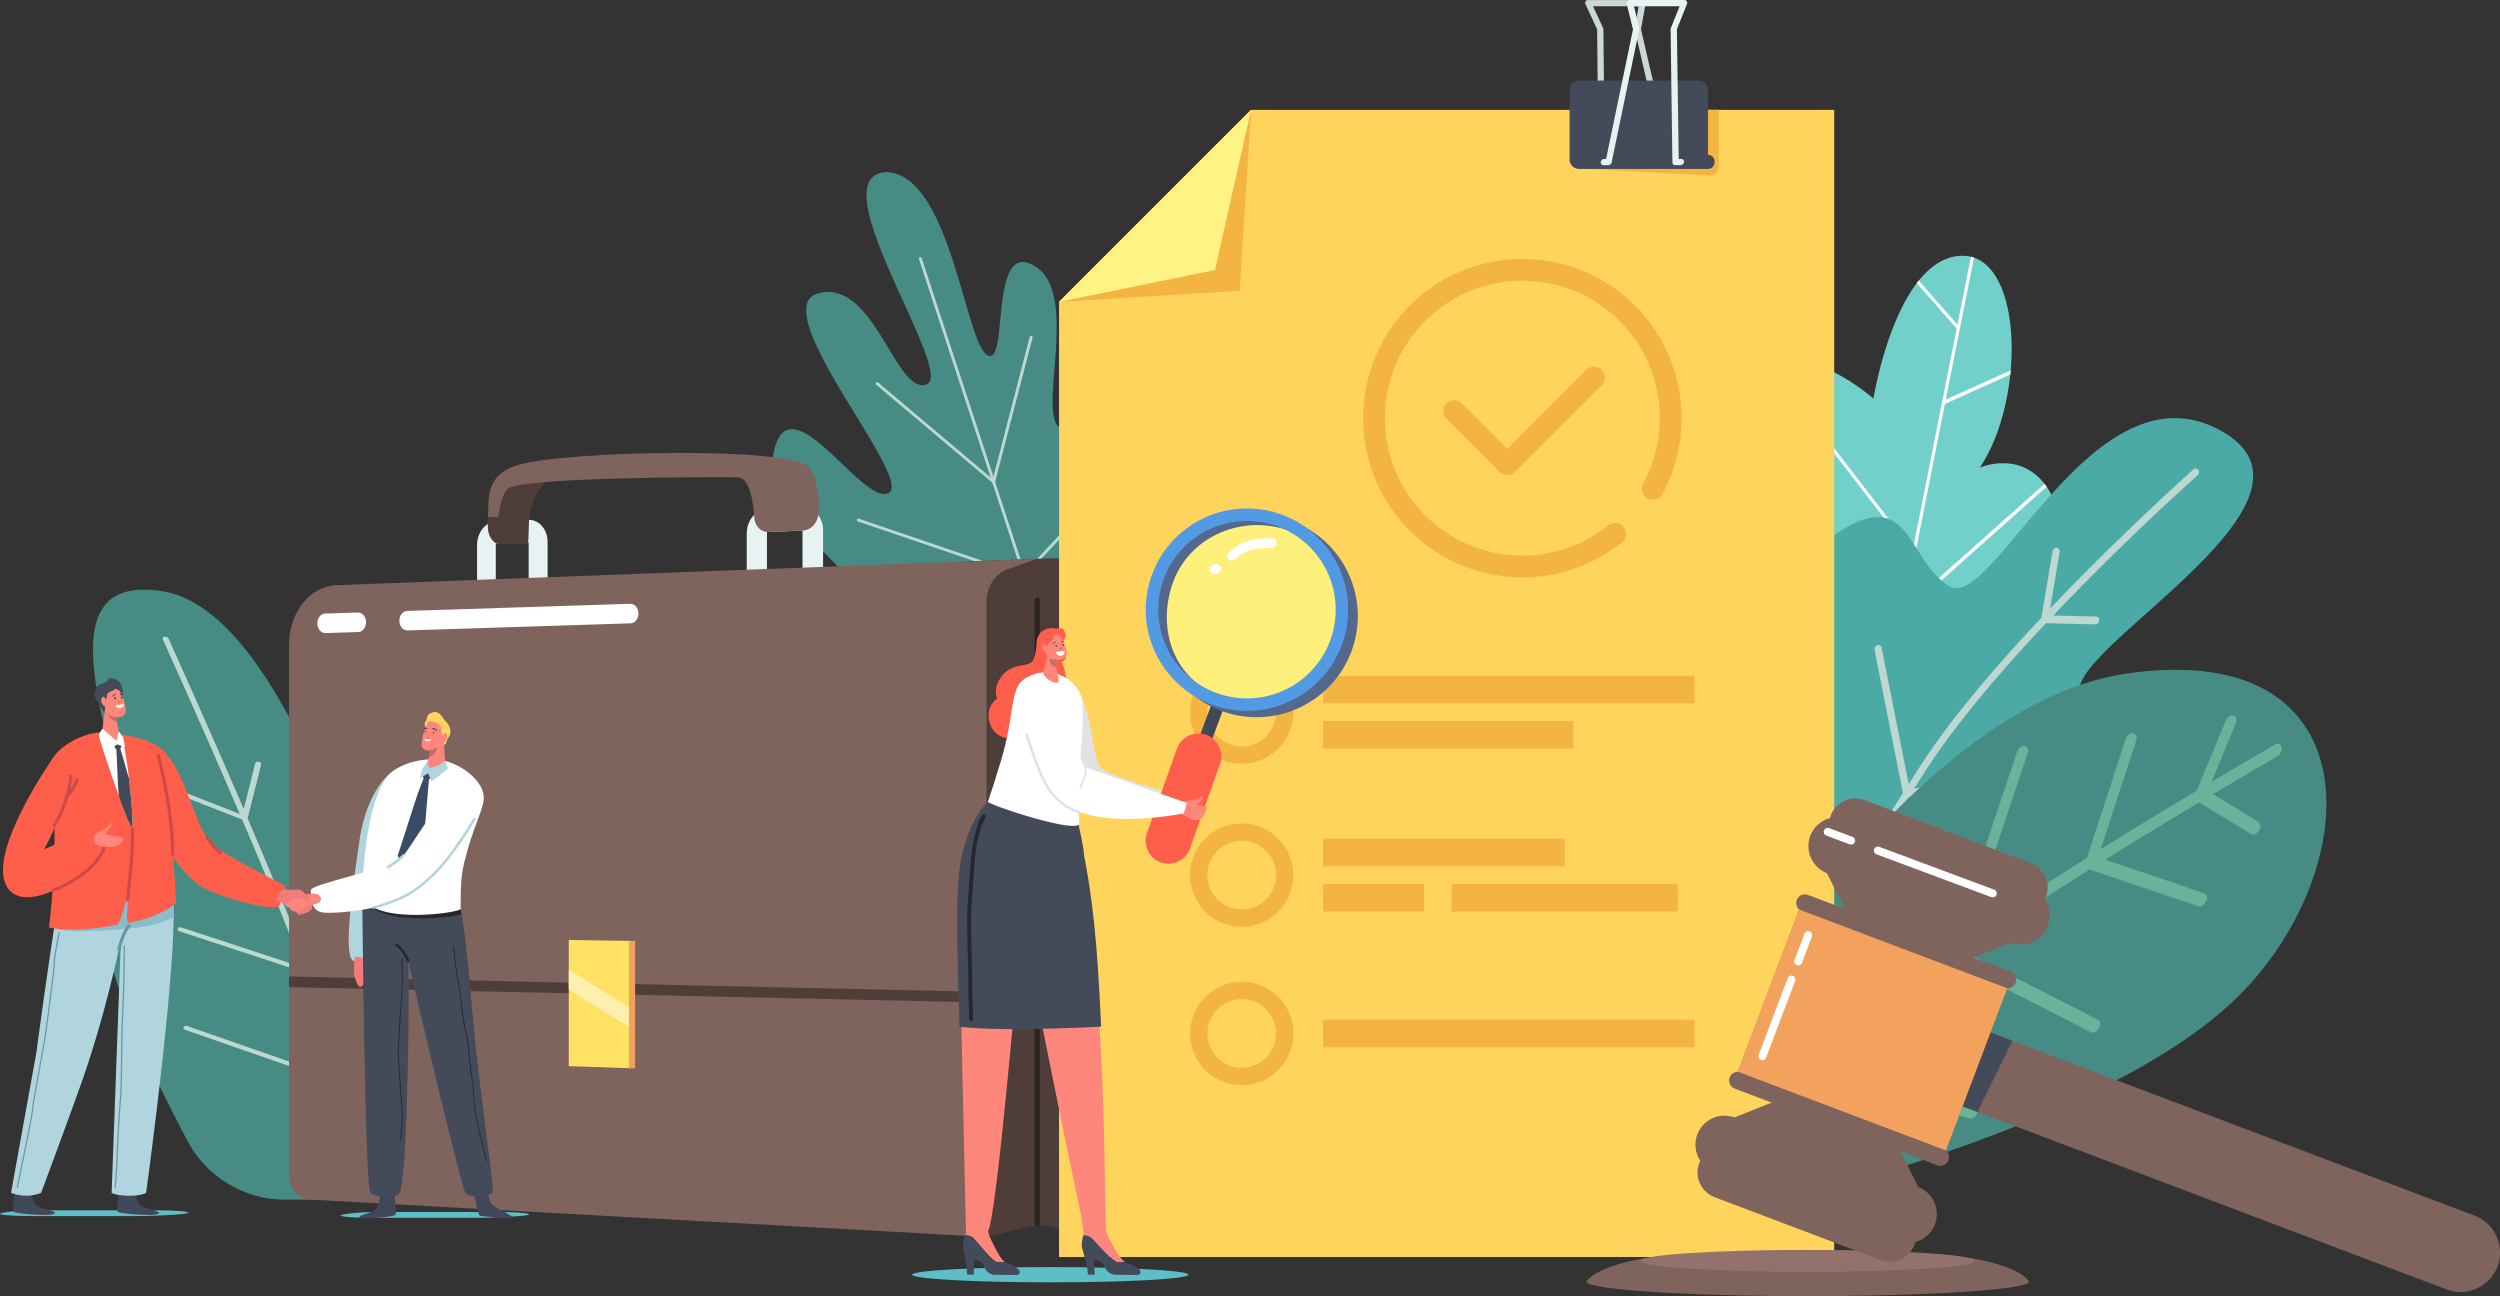 <svg xmlns="http://www.w3.org/2000/svg" viewBox="0 0 2067.65 1071.95"><rect x="0" y="0" width="2067.65" height="1071.95" fill="#333333" stroke="none"/><defs><style>.cls-1{fill:#468c84;}.cls-2{fill:#bcd8d1;}.cls-3{fill:#71d1ca;}.cls-4{fill:#fff;}.cls-5{fill:#4baaa5;}.cls-6{fill:#68b39a;}.cls-7{fill:#4f3d3a;}.cls-8{fill:#e7f2f2;}.cls-9{fill:#7f635d;}.cls-10{fill:#ffe164;}.cls-11{fill:#f2a25c;}.cls-12{fill:#fff0b0;}.cls-13{fill:#2b2423;}.cls-14{fill:#ffd45c;}.cls-15{fill:#f4b442;}.cls-16{fill:#fff385;}.cls-17{fill:#93726d;}.cls-18{fill:#434a59;}.cls-19{fill:#cad8d8;}.cls-20{fill:#5cbec6;}.cls-21{fill:#e1e2e5;}.cls-22{fill:#ff5f4a;}.cls-23{fill:#404859;}.cls-24{fill:#54678c;}.cls-25{fill:#ffef7b;}.cls-26{fill:#529ae3;}.cls-27{fill:#ff867a;}.cls-28{fill:#25282d;}.cls-29{fill:#c66c67;}.cls-30{fill:#b1d5de;}.cls-31{fill:#f27c79;}.cls-32{fill:#3a4b66;}.cls-33{fill:#89bdc9;}.cls-34{fill:#ce4949;}.cls-35{fill:#6798a0;}.cls-36{fill:none;stroke:#f4b442;stroke-linecap:round;stroke-linejoin:round;stroke-width:18px;}</style></defs><g id="&#x56FE;&#x5C42;_2" data-name="&#x56FE;&#x5C42; 2"><g id="_Layer_" data-name="&lt;Layer&gt;"><path class="cls-1" d="M235.09,992.18c-32.51.06-64.27-18.93-79.48-47.53-32.18-60.52-80.54-161.74-66.74-200.4,20.26-56.72,12.83-82.24,4.29-115C71.1,544.75,61.07,478.55,132.8,488.69S250.72,622.08,265.25,640.77c25.66,33,80.25,28.05,106.36,99.84,21.59,59.38,11.57,192.48,7.46,236.7-.79,8.53-8,14.61-17.32,14.63Z"></path><path class="cls-2" d="M355.57,840.43a3.28,3.28,0,0,0-3.51-.18l-70.67,49.94a808.8,808.8,0,0,0-25.38-87l37.66-91c.37-.9-.4-1.93-1.73-2.32s-2.7,0-3.07.92l-35.36,85.47q-2.16-5.9-4.46-11.87c-12.2-31.63-28.22-70.11-44.24-107.55L216,632.24c.23-.93-.68-1.92-2-2.21s-2.64.22-2.88,1.15l-9.54,38c-31.41-73.13-61.81-140.13-62.28-141.16a3.09,3.09,0,0,0-3.15-1.41c-1.3.19-2,1.11-1.57,2.07s31.81,70.11,63.72,144.51L132,647.29a2.77,2.77,0,0,0-3.26.62c-.54.84.06,1.92,1.33,2.42l70.13,27.45c16,37.29,31.9,75.59,44,107.08q2.93,7.57,5.61,15l-99.68-32.75c-1.31-.43-2.72-.07-3.15.81s.27,1.93,1.58,2.36l102.74,33.76A805.83,805.83,0,0,1,276.64,891L155,848.66c-1.3-.45-2.72-.11-3.19.75s.21,1.93,1.5,2.38L277.56,895c9.33,41.24,12.14,68.6,12.19,69.07.1,1,1.28,1.81,2.66,1.87h.27c1.23,0,2.13-.74,2-1.64-.05-.48-2.89-28-12.28-69.56l73.36-51.83C356.71,842.28,356.6,841.16,355.57,840.43Z"></path><path class="cls-1" d="M731.47,142.52a22.34,22.34,0,0,1,7.88.62C787.69,155.73,799,285.78,817.12,294c17.43,7.87.33-99.1,39.71-73.29s-6.34,140.23,26.63,133.93-2.53-64,57.49-42.87c42.71,15,23.18,132.79,9.38,195.8-5.05,23.07-25.66,39.66-49.69,39.94-35.91.41-83.22,1-85.36.93C772.36,548,627.89,430,639.93,373.84c13-60.68,73.81,45.37,95.1,33.81S630.94,254.47,677,242.52s63.63,83.77,89.07,75.52S677.21,147.92,731.47,142.52Z"></path><path class="cls-2" d="M858.29,511a1.26,1.26,0,0,0,.38-.06,1.2,1.2,0,0,0,.79-1.51l-97.17-296a1.22,1.22,0,0,0-1.53-.78,1.19,1.19,0,0,0-.79,1.51l97.16,296A1.22,1.22,0,0,0,858.29,511Z"></path><path class="cls-2" d="M822.47,400.7,854,279.24a1.19,1.19,0,0,0-.88-1.45,1.22,1.22,0,0,0-1.49.86L821.07,396.36l-94.75-79.95a1.25,1.25,0,0,0-1.73.13,1.18,1.18,0,0,0,.13,1.69Z"></path><path class="cls-2" d="M846.47,477.92l.54-.59,89.28-95.62a1.17,1.17,0,0,0-.07-1.69,1.24,1.24,0,0,0-1.73.07l-88.74,95L710.32,429a1.22,1.22,0,0,0-1.55.74,1.2,1.2,0,0,0,.75,1.53Z"></path><path class="cls-3" d="M1549.44,329.64s18.25-113.9,71.09-118,55.77,117.3,16.92,175.16c0,0,35.81-16.12,57.3,18.88S1593.39,573.8,1588.33,627.84s-99.91,31.63-91.27-80.9-63.5-192.39-33.11-235.56C1488.59,276.38,1549.44,329.64,1549.44,329.64Z"></path><path class="cls-4" d="M1559,596.35c3.76-25.26,8.71-54.9,15.17-88.27L1692.7,402.52c-.58-.82-1.16-1.58-1.75-2.33l-115.9,103.19c.21-1.09.42-2.19.64-3.29,9.91-50.17,22.07-111.52,32.88-166l54.08-24.41c.12-1.14.22-2.28.32-3.42l-53.69,24.23c10-50.18,18.69-94.12,23.32-117.44-.82-.28-1.66-.53-2.52-.74-2.6,13.11-6.49,32.68-11.16,56.19l-32-36.48c-.56.7-1.11,1.4-1.65,2.12l33,37.63C1608,323.49,1594.19,393.13,1581.94,455L1467.82,306.87c-.63.6-1.23,1.24-1.83,1.92l115.27,149.63c-2.79,14.14-5.5,27.84-8.06,40.8q-5.16,26.12-9.14,49.23l-70.42-67.3c.25,1.45.49,2.92.72,4.39l69.15,66.09c-2.94,17-5.42,32.77-7.53,47.06a1.36,1.36,0,0,0,0,.2c-3.26,22.13-5.59,40.79-7.24,55.55.84.23,1.69.43,2.53.6,1.63-14.59,3.93-33,7.14-54.84l59-37.17q1.73-2.84,3.5-5.7Z"></path><path class="cls-5" d="M1720,571.67c-5.46-38.4,220.64-159.57,115.68-216.1S1647.93,507,1612.13,484.82s-31.35-84.4-93.16-43.65c-33.59,22.14-58.66,101.78-74.89,172.42-8.08,35.16-5.41,69.8,6.23,99.51,15.64,39.92,51.53,68.38,93.72,76l57.76,10.42c68.7,12.38,138.77-15.36,179.5-72,24.24-33.74,39.1-71.26,32.49-106.5C1800.5,550.26,1725.4,610.07,1720,571.67Z"></path><path class="cls-2" d="M1552.67,533.6a2.65,2.65,0,0,1,3.55,2.06l22.37,112.83q4.61-7.18,9.61-15c25.16-39,62.77-82.86,100.11-122.57l9.26-54.86a3.52,3.52,0,0,1,3.5-3,2.79,2.79,0,0,1,2.41,3.44l-7.88,46.75c60.12-63.16,117.38-114,118.33-114.85a2.78,2.78,0,0,1,4.19.23,3.51,3.51,0,0,1-.71,4.57c-1,.84-58.93,52.34-119.28,115.88l35.49.85a2.76,2.76,0,0,1,2.56,3.31,3.55,3.55,0,0,1-3.39,3.16l-40.66-1c-37,39.37-74.24,82.77-99.12,121.34-3.45,5.36-6.75,10.49-9.92,15.44l120.69-18.1a2.68,2.68,0,0,1,3.07,2.76,3.63,3.63,0,0,1-2.93,3.65l-125.38,18.8c-54,84.57-64.06,105.63-64.16,105.84a3.22,3.22,0,0,1-4.07,1.85l-.2-.1a3.11,3.11,0,0,1-1-4.09c.42-.89,10.19-21.48,64.72-106.84l-23.45-118.3A3.71,3.71,0,0,1,1552.67,533.6Z"></path><path class="cls-1" d="M1378.83,934.93s178.26-350.1,382.11-378.16,195,161.89,91.49,266c-90.16,90.65-297.12,148.91-349,162.43a33.7,33.7,0,0,1-22.92-2.15Z"></path><path class="cls-6" d="M1462.27,921.29c13.45-14.51,27.2-28.5,41.68-42.36l38.86-153.46c.77-3.05,3.43-5.52,5.93-5.5s3.92,2.5,3.14,5.55l-36,142.18c28.41-26.32,59.86-52.48,97.17-81l55.24-164.91c1-3,3.8-5.24,6.22-4.93s3.55,3,2.54,6.07l-51.75,154.5c2.15-1.62,4.31-3.24,6.5-4.87,23.81-17.75,58.36-40.42,94.2-63l32-98.23c1-3,3.76-5.28,6.19-5s3.59,3,2.6,6l-29.33,90c27.71-17.28,55.58-34.17,79.32-48.37l24-57.89c1.24-3,4.12-4.94,6.43-4.34s3.18,3.51,1.94,6.51l-20,48.38c30.5-18.14,51.68-30.4,52.29-30.75,2.56-1.48,5.09-.52,5.64,2.15a7.64,7.64,0,0,1-3.64,7.52c-.61.35-22.2,12.84-53.13,31.24l37.5,22.82c2,1.22,2.24,4.48.54,7.28-1.48,2.43-3.93,3.71-5.86,3.22a3.43,3.43,0,0,1-.84-.36l-42.86-26.08c-23.29,13.92-50.53,30.42-77.64,47.32L1823,738.8c2.24.76,3,3.77,1.6,6.73s-4.09,4.62-6.3,4.05l-.23-.07-89.84-30.35c-35.51,22.33-69.68,44.75-93.2,62.28l-8.71,6.53L1735,843.34c2.08,1.07,2.49,4.25.9,7.11-1.43,2.58-4,4-6,3.5a3.14,3.14,0,0,1-.64-.25l-113.34-57.78c-37.9,29-69.64,55.45-98.29,82.19l115.87,36.25c2.27.71,3,3.69,1.71,6.66s-4.1,4.71-6.34,4.14l-.16,0-120.82-37.79c-14,13.42-27.29,27-40.3,41-1.51,1.62-3.38,2.29-4.87,1.9a3,3,0,0,1-1.71-1.15C1459.5,927.13,1460.09,923.64,1462.27,921.29Z"></path><path class="cls-7" d="M859.35,462.08l10.86-.4c16.32-.62,30.32,12.53,31.59,30.46.05.81.08,1.59.08,2.35,0,0,8.43,109.16,11.5,257.75,1.23,59.55,4.18,222,3.91,265.47,0,5.53-4.79,9.29-9.68,7.68l-34.24-9.6a43.17,43.17,0,0,0-22-1.42l-35.43,8.6-40.61-2.23L796.4,464.46Z"></path><path class="cls-7" d="M410.37,449.67l20.7-.88c3.25-.14,5.86-3.41,5.83-7.27-.08-13.95,2.82-44.35,29.21-49.89,34.85-7.32-9.77-6.87-28-3.18s-25.68,8.7-27.73,18.83S410.37,449.67,410.37,449.67Z"></path><path class="cls-8" d="M663.38,496.81c-4.68.16-8.46-4-8.46-9.37s3.78-9.79,8.46-10a.39.39,0,0,0,.36-.41V439.21a.37.37,0,0,0-.36-.39l-28.7,1.23a.41.41,0,0,0-.35.42v37.67a.37.37,0,0,0,.35.39c4.64-.17,8.41,4,8.41,9.32s-3.77,9.76-8.41,9.91c-9.43.31-17.08-8.22-17.08-19V441.18c0-10.79,7.65-19.93,17.08-20.37l28.7-1.32c9.56-.44,17.36,8.08,17.36,19v38C680.74,487.36,672.94,496.5,663.38,496.81Z"></path><path class="cls-9" d="M410.37,449.67s.22-35.08,9-45.16,176-10.14,190.86-9.7c9.79.29,12.72,19.82,13.58,33.26.44,7,5.54,12.21,11.68,11.95L664,438.8c6.87-.3,12.59-6.64,13-14.48.57-11.25-.21-26.84-7.2-37.3-12-18-200.34-14.26-240.67-2.72-21.85,6.25-24.93,19.86-25.28,34.48S401.76,445,410.37,449.67Z"></path><path class="cls-8" d="M436.91,504.29c-4.33.15-7.83-3.89-7.83-9s3.5-9.4,7.83-9.56a.38.38,0,0,0,.32-.4v-36.4a.34.34,0,0,0-.32-.37l-26.54,1.13a.38.38,0,0,0-.32.4V486.3a.34.34,0,0,0,.32.37c4.29-.15,7.77,3.87,7.77,9s-3.48,9.38-7.77,9.52c-8.72.29-15.8-7.93-15.8-18.31V450.74c0-10.39,7.08-19.16,15.8-19.56L436.91,430c8.83-.41,16,7.79,16,18.29v36.5C453,495.23,445.74,504,436.91,504.29Z"></path><path class="cls-9" d="M815.92,1023,255.2,992.09c-8.92-.5-16.13-9.75-16.13-20.67V532.89c0-26.2,17.33-48.09,38.87-48.9l579.9-21.85-24.31,8.59c-10.44,3.69-17.61,14.51-17.61,26.52Z"></path><polygon class="cls-7" points="815.86 829.21 239.01 816.4 239.13 807.59 815.99 820.4 815.86 829.21"></polygon><polygon class="cls-10" points="521.51 883.51 470.4 881.79 470.4 777.4 521.51 778.18 521.51 883.51"></polygon><polygon class="cls-11" points="525.27 883.63 520.16 883.46 520.16 778.16 525.27 778.24 525.27 883.63"></polygon><polygon class="cls-12" points="470.4 801.94 520.16 832.97 520.16 849.28 470.4 818.5 470.4 801.94"></polygon><path class="cls-4" d="M336.85,521.42c-3.55,0-6.47-3.47-6.56-7.86s2.77-8.17,6.39-8.28l184.61-5.91c3.64-.12,6.65,3.41,6.74,7.86s-2.77,8.17-6.4,8.29L337,521.42Z"></path><path class="cls-4" d="M269,523.59c-3.55,0-6.47-3.47-6.56-7.86s2.77-8.17,6.39-8.28l27.19-.87c3.62-.12,6.64,3.4,6.73,7.86s-2.77,8.17-6.39,8.28l-27.18.87Z"></path><path class="cls-13" d="M857.84,1014.33a2.37,2.37,0,0,1-2.09-2.57V496.68a2.13,2.13,0,1,1,4.18,0v515.08A2.36,2.36,0,0,1,857.84,1014.33Z"></path><path class="cls-7" d="M437.55,429.93l-.6,17.28a2.76,2.76,0,0,1-2.55,2.66c-6.35.47-22.86.83-24.35-.53-1.85-1.69-6.86-4.39-6.6-15.94v-5.82H412Z"></path><polygon class="cls-14" points="1034.75 90.85 875.9 249.69 875.9 1039.62 1517 1039.62 1517 90.85 1034.75 90.85"></polygon><polygon class="cls-15" points="875.9 249.69 1025.26 240.48 1034.75 90.85 875.9 249.69"></polygon><polygon class="cls-16" points="1004.85 223.31 1034.75 90.85 875.9 249.69 1004.85 223.31"></polygon><path class="cls-9" d="M1677.86,1059.38h0a1.57,1.57,0,0,0-.17-.21c-11.15-13.68-49-18.73-49-18.73l-133.54,2.39-133.54-2.39s-37.87,5.24-49.12,18.84a1,1,0,0,0-.26.67h0c0,6.63,81.89,12,182.92,12s182.93-5.38,182.93-12A1,1,0,0,0,1677.86,1059.38Z"></path><ellipse class="cls-17" cx="1495.13" cy="1042.82" rx="138.39" ry="9.09"></ellipse><path class="cls-9" d="M1579,863.37h0a32.74,32.74,0,0,0,19,42.09l425.52,161a32.75,32.75,0,0,0,42.09-19h0a32.74,32.74,0,0,0-19-42.08L1621,844.39A32.76,32.76,0,0,0,1579,863.37Z"></path><path class="cls-9" d="M1514.17,674.46h0a19.71,19.71,0,0,0-.7,2.18,24,24,0,0,0-16.26,14.67h0A24.1,24.1,0,0,0,1511,722.19l19.65,39L1622.46,796,1663,779.73a24.1,24.1,0,0,0,30.73-14.06h0a24,24,0,0,0-2.47-21.76c.34-.67.65-1.37.93-2.09h0a21.83,21.83,0,0,0-12.66-28.06l-137.33-52A21.82,21.82,0,0,0,1514.17,674.46Z"></path><path class="cls-9" d="M1405.34,962.09h0a20.66,20.66,0,0,1,.92-2.09,24,24,0,0,1-2.47-21.76h0a24.11,24.11,0,0,1,30.74-14.06l40.56-16.24,91.85,34.75,19.65,39a24.09,24.09,0,0,1,13.74,30.88h0a24.05,24.05,0,0,1-16.25,14.67c-.2.73-.43,1.46-.7,2.18h0a21.83,21.83,0,0,1-28.06,12.66l-137.33-52A21.83,21.83,0,0,1,1405.34,962.09Z"></path><path class="cls-9" d="M1486.06,744.36a7.22,7.22,0,0,0,2,7.95l-25.38,67.07-25.37,67.06a7.2,7.2,0,0,0-2.55,13.94l167.45,63.36a7.2,7.2,0,0,0,7.32-12.14l25.37-67.07,25.38-67.06a7.2,7.2,0,0,0,2.55-13.94l-167.46-63.36A7.22,7.22,0,0,0,1486.06,744.36Z"></path><rect class="cls-11" x="1477.07" y="759.89" width="143.41" height="184.13" transform="translate(203.88 1999.04) rotate(-69.28)"></rect><polygon class="cls-18" points="1635.49 919.67 1664.41 860.8 1646.43 854 1623.33 915.07 1635.49 919.67"></polygon><path class="cls-4" d="M1487.26,798.46a3.23,3.23,0,0,1-1.17-.22,3.31,3.31,0,0,1-1.92-4.26l8.22-21.73a3.3,3.3,0,0,1,6.18,2.33l-8.22,21.74A3.31,3.31,0,0,1,1487.26,798.46Z"></path><path class="cls-4" d="M1457.59,876.9a3.44,3.44,0,0,1-1.17-.21,3.31,3.31,0,0,1-1.92-4.26l24-63.39a3.3,3.3,0,1,1,6.17,2.34l-24,63.39A3.3,3.3,0,0,1,1457.59,876.9Z"></path><path class="cls-4" d="M1648.14,742.2a3.32,3.32,0,0,1-1.15-.2l-95-35.42a3.3,3.3,0,1,1,2.31-6.19l95,35.42a3.3,3.3,0,0,1-1.16,6.39Z"></path><path class="cls-4" d="M1530.93,698.5a3.35,3.35,0,0,1-1.16-.21l-19.12-7.13A3.3,3.3,0,1,1,1513,685l19.12,7.13a3.3,3.3,0,0,1-1.15,6.4Z"></path><path class="cls-15" d="M1027,631.71A42.71,42.71,0,1,1,1069.68,589,42.76,42.76,0,0,1,1027,631.71Zm0-71.12A28.41,28.41,0,1,0,1055.38,589,28.44,28.44,0,0,0,1027,560.59Z"></path><rect class="cls-15" x="1094.31" y="558.88" width="307.18" height="22.79"></rect><rect class="cls-15" x="1094.31" y="596.32" width="206.99" height="22.79"></rect><path class="cls-15" d="M1027,766.47a42.71,42.71,0,1,1,42.71-42.71A42.76,42.76,0,0,1,1027,766.47Zm0-71.12a28.41,28.41,0,1,0,28.41,28.41A28.44,28.44,0,0,0,1027,695.35Z"></path><rect class="cls-15" x="1094.31" y="693.65" width="199.86" height="22.79"></rect><rect class="cls-15" x="1094.31" y="731.08" width="83.46" height="22.79"></rect><rect class="cls-15" x="1200.65" y="731.08" width="187.02" height="22.79"></rect><path class="cls-15" d="M1027,897.49a42.71,42.71,0,1,1,42.71-42.71A42.76,42.76,0,0,1,1027,897.49Zm0-71.12a28.41,28.41,0,1,0,28.41,28.41A28.44,28.44,0,0,0,1027,826.37Z"></path><rect class="cls-15" x="1094.31" y="843.38" width="307.18" height="22.79"></rect><path class="cls-19" d="M1384.6,136.59h-4.37a2.93,2.93,0,0,1-2.79-2.25L1352,24.26a2.57,2.57,0,0,1,0-1l3.3-18.09h-37.76l8.31,17.94a2.77,2.77,0,0,1,.26,1.11l1.1,110.09a2.24,2.24,0,0,1-2.3,2.31h-3.91a2.94,2.94,0,0,1-2.85-2.56,2.26,2.26,0,0,1,2.29-2.57H1322l-1.07-107.2-9.65-20.83a2.51,2.51,0,0,1,.07-2.34,2.28,2.28,0,0,1,2-1.09h44.82a2.88,2.88,0,0,1,2.16,1,2.73,2.73,0,0,1,.66,2.26l-3.8,20.86L1382,131.46H1384a2.93,2.93,0,0,1,2.85,2.57A2.26,2.26,0,0,1,1384.6,136.59Z"></path><path class="cls-15" d="M1312.66,139.71l101.09,5.46a7.37,7.37,0,0,0,7.76-7.36v-47h-63.45Z"></path><path class="cls-18" d="M1412.62,128.09V74.38a7.7,7.7,0,0,0-7.7-7.7h-99.1a7.71,7.71,0,0,0-7.71,7.7v57.53a7.8,7.8,0,0,0,7.8,7.8h106.71a5.38,5.38,0,0,0,5.39-5.38v-.86a5.38,5.38,0,0,0-5.39-5.38Z"></path><path class="cls-8" d="M1389.86,136.59h-4.37a2.25,2.25,0,0,1-2.3-2.25l-1.51-110.08a2.82,2.82,0,0,1,.2-1l7.23-18.09h-37.75l4.4,17.94a2.45,2.45,0,0,1,0,1.11l-22.85,110.09a3,3,0,0,1-2.81,2.31h-3.91a2.26,2.26,0,0,1-2.29-2.56,2.94,2.94,0,0,1,2.85-2.57h1.58l22.25-107.2-5.11-20.83a2.74,2.74,0,0,1,.58-2.34A2.93,2.93,0,0,1,1348.28,0h44.81a2.28,2.28,0,0,1,2,1,2.48,2.48,0,0,1,.16,2.26l-8.34,20.86,1.47,107.31h2.09a2.26,2.26,0,0,1,2.29,2.57A2.94,2.94,0,0,1,1389.86,136.59Z"></path><ellipse class="cls-20" cx="868.69" cy="1054.26" rx="114.27" ry="6.31"></ellipse><path class="cls-21" d="M882.36,563.9c21.34,9.13,19,56.07,27.07,69.77,5.66,9.66,59.31,19.86,61.05,25.35,2.39,7.55-1.32,12.54-5.37,10.25s-76,22.73-92.35-17.71C864.71,631.71,862.26,555.3,882.36,563.9Z"></path><path class="cls-22" d="M857.39,532s-.24,9.56-3.55,14.8-16.15,1.09-24.78,11.73-4.31,19.1-4.31,19.1a17.3,17.3,0,0,0-7.06,12.55c-.8,8.57,5.1,24.7,26.58,19.84s35.93-24.87,37.45-39.52-4.63-23.66-4.74-29.37S861.29,524.73,857.39,532Z"></path><rect class="cls-23" x="995.59" y="576.86" width="10.56" height="47.66" transform="translate(273.07 -311.93) rotate(20.46)"></rect><path class="cls-24" d="M1010,587.91a83.71,83.71,0,1,1,107.7-49.17A83.79,83.79,0,0,1,1010,587.91Zm54.9-147.17a73.36,73.36,0,1,0,43.1,94.38A73.44,73.44,0,0,0,1064.89,440.74Z"></path><path class="cls-25" d="M1011.36,576.82l.7.23c27.5,9.07,58.74,2.65,79.32-15.87,8-7.18,12-17.07,16-27.7,14.17-38.26-2.82-80.09-40.71-94.33s-82.12,3.65-96.29,41.91S970.25,562.83,1011.36,576.82Z"></path><path class="cls-22" d="M997.53,607.67h0a19,19,0,0,0-24.13,11.48l-24.82,69.93a19,19,0,0,0,11.48,24.13h0a19,19,0,0,0,24.13-11.48L1009,631.79A18.94,18.94,0,0,0,997.53,607.67Z"></path><path class="cls-4" d="M1015.86,457.51a37.05,37.05,0,0,1,17.07-10.37c6.32-1.78,12.9-2,19.44-1.85,5.13.13,4.26,8-.84,7.92-10.45-.27-21.64,1.05-29.25,9-1.49,1.56-3.67,2.24-5.57.85C1015.15,461.93,1014.37,459.07,1015.86,457.51Z"></path><path class="cls-4" d="M1002,467.83a26.37,26.37,0,0,1,3.16-1.47,4.4,4.4,0,0,1,3,.72,4,4,0,0,1,1.58,2.61,4.07,4.07,0,0,1-.73,3,5.68,5.68,0,0,1-2.15,1.77,4.26,4.26,0,0,1-1.75.47,4.34,4.34,0,0,1-3-.73,2.93,2.93,0,0,1-1-1.18,3,3,0,0,1-.55-1.42,4,4,0,0,1,.73-3Z"></path><path class="cls-26" d="M1002.06,582.68a83.72,83.72,0,1,1,107.7-49.18A83.82,83.82,0,0,1,1002.06,582.68ZM1057,435.51a73.36,73.36,0,1,0,43.09,94.37A73.44,73.44,0,0,0,1057,435.51Z"></path><path class="cls-27" d="M896.67,728.71c-.8-17.85-12.81-74.14-13.51-76.32-11-34.12-44.34-30.37-47.82-13.14-1.64,8.09-9.11,14.36-16.79,23.7-12.06,14.27-22.22,37.82-24.89,68.47-1.21,13.77,5.27,287.43,5.27,287.43h17.62c7.37,0,29-261.54,29-261.54,5.47,44.85,51.49,261.54,51.49,261.54s20.56,11.66,18,.41C912.45,1007.72,917.11,857.11,896.67,728.71Z"></path><path class="cls-18" d="M793.25,722.18c2.53-24.46,11.84-47.74,23.91-59.12,7.67-7.44,16.54-20,18.18-26.41,3.48-13.74,36.82-16.73,47.82,10.48.7,1.74,12.71,46.63,13.51,60.87,9.48,47.5,12.09,98.81,14,141.09-6.44.32-19.6,1-36.8,1.49-13.35.38-28.24.64-42,.52s-29.36-.8-38.33-1.93C791.84,787.64,790.34,750.26,793.25,722.18Z"></path><path class="cls-4" d="M892.73,680.52c-4.05-33.84,6.94-91.12,1-106-6.92-17.35-31.5-25-48-11.86-10.42,8.33-6.93,31-18,66.91-6.1,19.87-6.1,19.87-10.66,33.49C816.42,665.25,894,691.17,892.73,680.52Z"></path><path class="cls-27" d="M804.67,1023.66c3.16,2.88,15.91,19.79,20.45,20.28a17.31,17.31,0,0,0,5.79-.31c-2.87-2.28-6-7.65-8.87-13.5-1.92-3.93-5.82-10.73-5.72-18.41l-14.85-4s-2.8,12.67-3.25,13.9A9.43,9.43,0,0,1,804.67,1023.66Z"></path><path class="cls-18" d="M798.22,1021.6a9.43,9.43,0,0,1,6.45,2.06c3.16,2.88,15.91,19.79,20.45,20.28a17.31,17.31,0,0,0,5.79-.31,6,6,0,0,0,1.63,1c5.36,2,8.37,3.85,10.05,5.45a2.56,2.56,0,0,1-1.82,4.39l-17.86-.14a9.22,9.22,0,0,1-8.49-5.64,15.65,15.65,0,0,0-2.33-4.21c-2.25-2.51-6.57-2.09-6.57-2.09l-.09,11.81-5.68,0c.48-4.06-2.15-17.06-3.25-21.61C795.74,1029.37,797.23,1024.38,798.22,1021.6Z"></path><path class="cls-27" d="M902.63,1023.66c3.35,2.88,17.21,19.79,21.78,20.28a17.11,17.11,0,0,0,5.77-.31c-3-2.28-6.51-7.65-9.75-13.5-2.19-3.93-6.53-10.73-6.94-18.41l-18.82-3.14s1.73,11.79,1.38,13A10,10,0,0,1,902.63,1023.66Z"></path><path class="cls-18" d="M896.05,1021.6a10,10,0,0,1,6.58,2.06c3.35,2.88,17.21,19.79,21.78,20.28a17.11,17.11,0,0,0,5.77-.31,6.49,6.49,0,0,0,1.7,1c5.48,2,8.62,3.85,10.4,5.45a2.47,2.47,0,0,1-1.53,4.39l-17.87-.14a10,10,0,0,1-8.85-5.64,17.46,17.46,0,0,0-2.61-4.21c-2.42-2.51-6.72-2.09-6.72-2.09l.7,11.81-5.69,0c.22-4.06-3.27-17.06-4.67-21.61C894.07,1029.37,895.24,1024.38,896.05,1021.6Z"></path><path class="cls-28" d="M803.18,844.55a1.62,1.62,0,0,1-1.62-1.56c0-1-.84-23.73-.73-29.45.06-3.11-.15-12.09-.4-22.48-.2-8.34-.42-17.79-.52-25.18-.16-11.73.52-20.55,1.55-33.9.41-5.37.88-11.46,1.38-18.79,1.75-25.77,9-38.37,9.36-38.9a1.62,1.62,0,0,1,2.79,1.65h0c-.07.12-7.23,12.55-8.92,37.47-.5,7.35-1,13.44-1.38,18.81-1,13.27-1.7,22-1.54,33.62.1,7.37.32,16.81.52,25.14.24,10.43.46,19.44.4,22.62-.11,5.63.72,29,.73,29.27a1.62,1.62,0,0,1-1.56,1.68Z"></path><path class="cls-27" d="M982.59,662.29a52.52,52.52,0,0,0,8-1.6c2.36-.88,4.5-3.82,4.78-1.64s-5.67,6.38-5.67,6.38a56.39,56.39,0,0,0,7.64,1.67,1,1,0,0,1,.75,1.52c-1,1.65-3.09,7.3-4.32,8.66-1.88,2.07-8.64.7-10.28-.65s-8.23-3.17-9.92-8S978,662.52,982.59,662.29Z"></path><path class="cls-4" d="M843.72,567.45C859,557.16,893.21,628,898.26,634.83l83.32,29.27L979,672.7s-63.09,13.11-94.63-5.05C858.17,652.58,835.84,572.74,843.72,567.45Z"></path><path class="cls-21" d="M892.81,651.18c.07-.13,6.8-13.15,3.51-18-.31-.45-.78-1.19-1.39-2.15a.7.7,0,0,1,.24-1h0a.71.71,0,0,1,1,.23c.59.94,1.05,1.66,1.36,2.1,3.76,5.55-3.13,18.89-3.43,19.46a.43.43,0,0,0,0,.07.71.71,0,0,1-1.22-.73Z"></path><path class="cls-22" d="M863.43,521.14a12.83,12.83,0,0,1,8.38-1.42,11.32,11.32,0,0,0,3.21,0c3-.42,4.73-.06,6.12,4.33s-6.14,12.45-7,13.86-3.79,8.54-6.21,9.45a6.06,6.06,0,0,1-7.7-3.27C858.7,541,853.22,527,863.43,521.14Z"></path><path class="cls-27" d="M866.57,541.34l-3.75,14.76c-.86,2.56,7.26,10.15,12.37,8.23,1.5-.56-.86-8-.86-8l-.85-4-1.25-9Z"></path><path class="cls-29" d="M873.39,551.64l-.88-6.34-5-.9S868.06,550.65,873.39,551.64Z"></path><path class="cls-27" d="M867.87,531.13l-2.75,4.77c-1.45,4.84,2.12,10.07,7.09,11,6.19,1.15,9.38.18,9.87-5.64.29-3.42-2.2-9.84-3.2-12.33a6.22,6.22,0,0,0-6-4.27C870.53,524.81,873.09,527.91,867.87,531.13Z"></path><path class="cls-29" d="M875.65,545.84c-2.19-.13-8.1-1.43-8.13-1.44a9.37,9.37,0,0,0,1.6,1.55,9.2,9.2,0,0,0,3.09.95c4.8.89,7.79.5,9.13-2.42C880,544.76,877.18,545.94,875.65,545.84Z"></path><path class="cls-29" d="M876.3,536.52a4.6,4.6,0,0,0,1.81-1.17c.39-.41.95.26.56.67a4.84,4.84,0,0,1-2,1.29C876.14,537.5,875.77,536.71,876.3,536.52Z"></path><path class="cls-18" d="M873.34,533.34a.46.46,0,0,1,.58.18,1.63,1.63,0,0,1,.26.84.54.54,0,0,1-.66.51C873.07,534.76,872.71,533.54,873.34,533.34Z"></path><path class="cls-18" d="M879.08,532.69a.45.45,0,0,1,.58.18,1.63,1.63,0,0,1,.26.84.54.54,0,0,1-.66.51C878.81,534.11,878.45,532.89,879.08,532.69Z"></path><path class="cls-4" d="M873.48,539.27a59.48,59.48,0,0,1,6.57-.87.36.36,0,0,1,.38.37,4.35,4.35,0,0,1-.76,2.5c-1.19,1.31-4.1,2.24-6.43-1.46A.36.36,0,0,1,873.48,539.27Z"></path><path class="cls-27" d="M865.67,535.42a7.47,7.47,0,0,1-.74-1.5c-.38-1-1.18-2.38-2.38-1.09-1.74,1.88.59,7.06,3.2,6.52C867.69,539,866.44,536.6,865.67,535.42Z"></path><path class="cls-18" d="M872.86,530.76A7.14,7.14,0,0,0,870.6,532a.3.3,0,1,0,.4.44,6.29,6.29,0,0,1,2-1.09C873.35,531.22,873.24,530.63,872.86,530.76Z"></path><path class="cls-18" d="M879.67,530.62a15.08,15.08,0,0,0-1.48-.49c-.38-.12-.58.45-.2.56a15,15,0,0,1,1.47.5C879.83,531.34,880,530.77,879.67,530.62Z"></path><path class="cls-21" d="M892,672.36a1.15,1.15,0,0,1-.26,0c-10.33-2.49-21-11.51-27.9-23.56-7-12.26-15.35-39.6-15.7-40.76a1.1,1.1,0,1,1,2.1-.64c.09.28,8.63,28.26,15.51,40.31,6.59,11.54,16.74,20.16,26.5,22.51a1.1,1.1,0,0,1-.25,2.17Z"></path><path class="cls-30" d="M327.45,636.17c-13.5,7.54-26.17,30.08-30.32,60s-13.79,91.13-5.52,98.07c3.25,2.72,18.46,3.24,21.1-.2C317,788.35,338.81,629.82,327.45,636.17Z"></path><path class="cls-31" d="M293.63,791.25s-2,12,0,17.89,3.45,8.48,6.1,6.19,3.19-20.34,1.44-22.21S293.63,791.25,293.63,791.25Z"></path><path class="cls-20" d="M314.4,1002.4H415.69c5,0,25.87.74,21.18,2.38-4.34,1.52-34.25,2.39-39.23,2.39H306.37c-15.17,0-28.63-1.08-23.66-2.39h0C287.67,1003.47,297.89,1002.4,314.4,1002.4Z"></path><path class="cls-23" d="M406,995.28c-2.22-4.23-2.31-11-2.4-11.37-.39-1.4-3.67-1.89-4.56,1.42-1.76,6.54-8.25-1.34-7.42,1,2.48,7,3.13,19,5.7,19.2,5.46.5,26.44,3.9,26.14,1C423.27,1004.83,407.46,998.09,406,995.28Z"></path><path class="cls-23" d="M309,1001.51c3-1.39,3.28-4.07,4.5-6.64.08-.17.48-3.82.48-4.11,0-1.26,4.81-21.38,6.56-18.81,3.46,5.07,6.16,13.76,6,15.91-.41,6.42,2.26,16.54-.11,17.3-5,1.62-28.71,4-29.23,1.47C296.91,1005.14,303.86,1003.91,309,1001.51Z"></path><path class="cls-18" d="M379.46,748.86c-.66-1.17-76.56-15.71-79.93-13,0,0,2.25,247.67,6.88,251s21.76,5,24.2-.21c6.59-14.17,8.2-168.39,7-192.13C339,802,381.41,982.16,385.05,986.71s17.91,3,22.15,0c2.49-1.78-11.23-86.23-16.42-148.52C386.46,786.36,382.88,755,379.46,748.86Z"></path><path class="cls-28" d="M379.46,748.86c-1-1.71-4.19-3.46-8.85-5.15-15.56,3.35-41.75,7.06-67.81,2,0,0,3.95,8.11,22.58,11.9,17.19,3.5,46.89,1.77,56.28-1.55A29.69,29.69,0,0,0,379.46,748.86Z"></path><path class="cls-4" d="M381,751.64c0-16.52,0-26.52,3.16-39.12,10.1-40,19.86-47.47,14.39-60-5-11.38-21-22.74-36.48-24.23-16.75-1.61-35.17,5.23-41.85,14.27-12.34,16.71-18.43,48.95-20.69,93.33C298,766.56,381,755.28,381,751.64Z"></path><path class="cls-32" d="M351,638.33s-2.12,3-1.12,4.63,5.86,1.71,6.92.59-.11-3.64-.93-4.11A29.63,29.63,0,0,0,351,638.33Z"></path><path class="cls-28" d="M402.42,960.76a.39.39,0,0,1-.39-.36c0-.21-8.37-33.28-9.24-39.79-.36-2.72-.78-7.68-1.22-12.94-.62-7.37-1.32-15.72-2-18.68-.43-2-.85-6.11-1.39-11.39-.86-8.46-1.93-19-3.56-25.63-1.56-6.39-2.68-15.28-3.76-23.88-.73-5.81-1.41-11.29-2.17-15.37-1.85-9.9-4.05-29.82-4.07-30a.39.39,0,0,1,.34-.44.4.4,0,0,1,.44.35c0,.2,2.22,20.1,4.06,30,.76,4.09,1.45,9.59,2.18,15.41,1.08,8.58,2.19,17.45,3.75,23.79,1.64,6.7,2.71,17.26,3.57,25.74.52,5.05,1,9.4,1.37,11.3.66,3,1.33,11,2,18.78.44,5.25.86,10.21,1.22,12.9.87,6.52,9.22,39.61,9.24,39.82a.38.38,0,0,1-.35.43Z"></path><path class="cls-28" d="M337.63,795.67a1.07,1.07,0,0,1-1-.66c-4-9.5-9.44-12.71-9.5-12.74a1.08,1.08,0,1,1,1.09-1.87c.25.14,6.08,3.61,10.4,13.76a1.09,1.09,0,0,1-.57,1.42A1.07,1.07,0,0,1,337.63,795.67Z"></path><path class="cls-28" d="M331.44,943.39h0a.38.38,0,0,1-.36-.42c0-.16,1.15-16,1.31-19.44s-3.91-50.22-3.25-57.29c.31-3.38.51-7.92.73-12.74.24-5.38.49-10.94.92-15.78.76-8.54,2-26.51,1.51-31.4a122.19,122.19,0,0,1,0-13.58.39.39,0,0,1,.78,0,125.44,125.44,0,0,0,0,13.46c.48,4.94-.74,23-1.51,31.55-.43,4.82-.68,10.37-.92,15.75-.21,4.82-.41,9.38-.73,12.77-.65,7.06,3.42,53.84,3.26,57.26s-1.31,19.3-1.32,19.46A.38.38,0,0,1,331.44,943.39Z"></path><path class="cls-20" d="M32.74,1001H134c5,0,25.87.74,21.18,2.38-4.34,1.53-34.25,2.39-39.23,2.39H24.71c-15.17,0-28.63-1.07-23.66-2.39h0C6,1002,16.23,1001,32.74,1001Z"></path><path class="cls-23" d="M117.84,997.83c-3.43-1.51-3.87-4.57-5.33-7.47-.1-.19-.67-4.36-.67-4.69,0-1.44-4.17-5.26-6.11-2.26-3.81,5.9-8-3.32-7.77-.86.66,7.33-2.71,19.15,0,20,5.82,1.71,33,3.7,33.48.84C131.77,1001.63,123.78,1000.43,117.84,997.83Z"></path><path class="cls-23" d="M31.77,997.83c-3.43-1.51-3.87-4.57-5.33-7.47-.1-.19-.67-4.36-.67-4.69,0-1.44-4.17-5.26-6.11-2.26-3.81,5.9-8-3.32-7.77-.86.66,7.33-2.71,19.15,0,20,5.82,1.71,33,3.7,33.48.84C45.7,1001.63,37.71,1000.43,31.77,997.83Z"></path><path class="cls-30" d="M51.91,728.8c6.86-15.15,59-34.81,72.78-38,1,15.25,8,24.76,16.37,41.21,11.64,23-20.23,254.57-20.23,254.57s-3.89,2.36-13,2.36c-12.1,0-15.51-2.36-15.51-2.36L100,777.13s-10.68,53.81-29.46,109.2C62,911.59,34,986.54,34,986.54a31.49,31.49,0,0,1-12.21,2.36,33.2,33.2,0,0,1-12.67-2.36L30,871.08S47.87,737.74,51.91,728.8Z"></path><path class="cls-33" d="M143,740.75H102.86l-56,27.42s5.39,3.06,33.9,1.56c26.73-1.4,48.35-2.76,62.84-11.44C143.59,752.64,143.4,744.65,143,740.75Z"></path><path class="cls-22" d="M113.56,636.47c8.66,36.44,25.76,74.87,47.84,93.24C176.11,742,228.09,754.62,231,749c2.2-4.33,5.22-16.4,5.22-16.4s-49.87-24.17-61.2-35.16c-17.37-16.84-22.48-75.81-53.41-84.49C105.81,608.52,112.28,631.09,113.56,636.47Z"></path><path class="cls-22" d="M45.12,695.6c.39-33.53-7-51.74-3.77-63.15,4.09-14.64,25.51-24.62,37.76-26.32,10.08-1.4,37.51,2.71,46.48,9,14.38,10.08,20.12,131.6,20.12,131.6s-10.81,11-38.82,16.49c-4.27.83.38-18.42-1.94-18.13-2.08.27-4.25,19-8.82,19.9C58.19,772.28,40.44,767,40.44,767S44.61,738.34,45.12,695.6Z"></path><path class="cls-22" d="M43.59,627.28S-9.75,703.1,5.07,732.17c15.94,31.25,84.25-20,81.2-34.08-.4-1.87-4.18-15.61-4.18-15.61L36.56,702.4s20.73-38,19.59-56.88C55.17,629.17,43.59,627.28,43.59,627.28Z"></path><path class="cls-27" d="M78.86,689.61a65.83,65.83,0,0,0,7.73-4.14c2.26-1.53,6.1-6,5.84-3.85s-5.48,6.91-4.67,8.23,13.54,1.79,14.18,3.83-3.92,7-10.65,6.78-12.21-.63-13.31-4.53A7.17,7.17,0,0,1,78.86,689.61Z"></path><path class="cls-32" d="M350.94,642.29s-5.24,12.67-8.32,22.79c-2.26,7.44-13.64,42.34-13.64,42.34l5.63,17.73,14.44-13,5.89-69.64Z"></path><path class="cls-4" d="M83.9,605.86s-1.89-.14-2.08,2.62,24.69,75.35,27.2,75.7-4.22-68.62-8.47-72.95S87.21,605.15,83.9,605.86Z"></path><path class="cls-18" d="M101.45,573.67s.67-6.18-2.62-9.57-8.85-3.93-9.14-2.52c-.74,3.52-6.93,3.79-9.36,6s-.54,3.42-.54,3.42-1.44.83-1.62,3.61,7,12.63,8,15.42S103.1,577.94,101.45,573.67Z"></path><path class="cls-27" d="M84.28,607.43c.23,2.64,17.45,11.54,14.29-.49l-.63-3.14-2.89-14.53-.34-1.71-7.55-3.76Z"></path><path class="cls-29" d="M88.56,589.37a20.38,20.38,0,0,0,2,3.65,16.62,16.62,0,0,0,6.16,4.43l-1.63-8.18A51.79,51.79,0,0,0,88.56,589.37Z"></path><path class="cls-27" d="M88.43,575.19,87,583.78a8.5,8.5,0,0,0,4.32,8.13c2.67,1.59,5.32,1.8,8.85,1,2.93-.7,4.13-3.74,3.68-7.64A36.59,36.59,0,0,0,100,573.31a6.37,6.37,0,0,0-4.78-3.66C93.28,572.32,89.59,571.06,88.43,575.19Z"></path><path class="cls-4" d="M102.65,582.32a67,67,0,0,1-7.13,1,3.35,3.35,0,0,0,3,2.22A4,4,0,0,0,102.65,582.32Z"></path><path class="cls-27" d="M88.38,579.79a10.09,10.09,0,0,1-1.08-1.74c-.58-1.16-1.72-2.75-3-1-1.89,2.49.9,8.16,4,7.19C90.6,583.48,89.45,581.13,88.38,579.79Z"></path><path class="cls-29" d="M98.49,580a.54.54,0,0,0,.6-.5c.09-.73,1.2-.53,1.12.19a1.67,1.67,0,0,1-1.62,1.44.59.59,0,0,1-.61-.52A.56.56,0,0,1,98.49,580Z"></path><path class="cls-18" d="M94.42,577a.66.66,0,0,1,.57-.52.79.79,0,0,1,.83.63,1.33,1.33,0,0,1-.06.94.66.66,0,0,1-1,.21A1.27,1.27,0,0,1,94.42,577Z"></path><path class="cls-18" d="M100.16,576.24a.65.65,0,0,1,.9-.07,1.25,1.25,0,0,1,.35.67c0,.13,0,.26,0,.38a.65.65,0,0,1-.58.7.64.64,0,0,1-.69-.58c0-.09-.13-.5-.14-.63A.63.63,0,0,1,100.16,576.24Z"></path><path class="cls-18" d="M93.39,576.06S95,575,95.5,574.7s0-.65-.3-.68a5.92,5.92,0,0,0-2.27,1.68C92.82,576.1,93.39,576.06,93.39,576.06Z"></path><path class="cls-18" d="M101.11,574.25a2.92,2.92,0,0,0-1.91-.4c-.29.21-.1.74.08.86s1.2.23,1.55.39S101.19,574.46,101.11,574.25Z"></path><path class="cls-18" d="M99.15,618l-3,.21s.94,17.65,1.1,23.41c.11,3.8.38,10.34,1,16.82C103.25,672.66,108,684,109,684.18c1.37.19,0-20.62-2.3-40.09C103.77,633.28,99.15,618,99.15,618Z"></path><path class="cls-18" d="M94.58,617.23s.65,3.4,3.47,2.4,2.75-2.87,1.64-3.69a6.15,6.15,0,0,0-4-.71C95.52,615.47,94.58,617.23,94.58,617.23Z"></path><path class="cls-4" d="M84.84,602.8l11.55,9.94L98.18,605a48.6,48.6,0,0,1,3.29,4.29c1.1,1.94,1.88,8.74,1.88,8.74L97,615.59l-6.3,4.89s-8-12.38-8.39-13.38S84.84,602.8,84.84,602.8Z"></path><path class="cls-31" d="M229.94,740.77s-1.44,3.48-1.13,3.79,7.35,2.9,10,4.53,8.76-6.16,7.84-7.24S229.94,740.77,229.94,740.77Z"></path><path class="cls-4" d="M388,647.39c-21.12,2.1-49.26,56.33-55.32,61.26C318.94,719.82,256.48,731,257,736.46s-.71,16.55,9.86,18.19c8.84,1.38,58.8-1.72,80.81-20.65,20.62-17.74,48.19-58,50.86-70.18C400.65,654,394.85,646.71,388,647.39Z"></path><path class="cls-27" d="M252.83,739.76s-16.09,5.13-17.07,7.49,2.68,2.67,3.36,3.27,1.59,2.61,2.7,3,2.72.21,3.49,1.06,1.39,2.87,4,1a64.65,64.65,0,0,0,7.25-5.52c2.73-2.66-.91-1,2.5-1.91s5.6-1.38,6.29-3.69-1.51-5.44-5.91-5.36C256.92,739.17,252.83,739.76,252.83,739.76Z"></path><path class="cls-31" d="M234.06,735.19a19.47,19.47,0,0,0,5.79.85c2.4-.19,7.43-.68,9.78.55.67.36,1.66,1.87,2.73,2.73,2.65,2.15,5.52,4.5,3.17,6-1.12.7-5.56-2.81-7.44-2.75s-8.78,1.19-11,1.35S229.91,742,229.9,741,234.06,735.19,234.06,735.19Z"></path><path class="cls-31" d="M248,756.36a1.73,1.73,0,0,1-1.75-2.23c.34-1.12.88-2.33,1.66-2.55a1.66,1.66,0,0,1,2.05,1s1.16-2.56,2.16-2.68,1.63.32,1.66.49,2.3-3.1,3.41-2.84,1.06,3,.73,4.43C257.68,753.1,252.09,756.13,248,756.36Z"></path><path class="cls-30" d="M309,751.65a1.06,1.06,0,0,1-.28-2.09c23.54-6.47,34.83-12.85,50.36-28.44,16.11-16.18,32.1-43.88,32.26-44.16A1.07,1.07,0,0,1,393.2,678c-.16.28-16.3,28.22-32.61,44.6-15.83,15.9-27.34,22.41-51.3,29A.86.86,0,0,1,309,751.65Z"></path><path class="cls-30" d="M320.91,718.16a1.06,1.06,0,0,1-.9-.5,1.07,1.07,0,0,1,.34-1.47,76.87,76.87,0,0,0,12.88-9.69,1.06,1.06,0,0,1,1.52,1.49,78,78,0,0,1-13.28,10A1,1,0,0,1,320.91,718.16Z"></path><path class="cls-34" d="M142.66,707.86h0a1.31,1.31,0,0,1-1.3-1.35c.71-33.23-11.56-81-11.69-81.47a1.33,1.33,0,0,1,2.58-.67c.12.48,12.48,48.6,11.76,82.19A1.32,1.32,0,0,1,142.66,707.86Z"></path><path class="cls-34" d="M44.89,683.91a1.34,1.34,0,0,1-.72-.21,1.31,1.31,0,0,1-.4-1.83c11.6-18.19,13.56-39.66,13.58-39.88a1.33,1.33,0,0,1,2.65.23c-.08.9-2,22.34-14,41.08A1.36,1.36,0,0,1,44.89,683.91Z"></path><path class="cls-34" d="M55.58,659.19a1.33,1.33,0,0,1-.74-2.43c3.32-2.26,6.68-9.59,7.7-12.23a1.33,1.33,0,1,1,2.48,1c-.16.42-4,10.28-8.69,13.47A1.38,1.38,0,0,1,55.58,659.19Z"></path><path class="cls-35" d="M98.35,786.51a1.17,1.17,0,0,1-.32,0,1.33,1.33,0,0,1-1-1.6c3.71-15.25,8.68-20.07,8.89-20.27a1.33,1.33,0,0,1,1.83,1.93c-.08.07-4.66,4.68-8.13,19A1.34,1.34,0,0,1,98.35,786.51Z"></path><path class="cls-35" d="M14.25,982.65h-.11a.54.54,0,0,1-.41-.63c.12-.57,12-56.89,12.67-64.51.39-4.29,3.35-20.6,6.21-36.36,2.26-12.48,4.4-24.27,4.82-27.74.24-2,.8-6.17,1.51-11.47,2-15,5.33-40,5.42-45.09.12-6.83,4-24.65,4.11-25.4a.53.53,0,0,1,1,.22c0,.19-4,18.47-4.09,25.2-.09,5.14-3.3,29.25-5.43,45.21-.71,5.3-1.26,9.49-1.5,11.46-.43,3.5-2.57,15.3-4.84,27.8-2.72,15-5.81,32-6.19,36.26-.7,7.69-12.2,62.32-12.69,64.64A.53.53,0,0,1,14.25,982.65Z"></path><path class="cls-34" d="M105.5,745h-.17a1.32,1.32,0,0,1-1.15-1.48c0-.38,4.79-38.33,4-58a1.33,1.33,0,1,1,2.66-.1c.74,19.88-4,58-4.07,58.42A1.34,1.34,0,0,1,105.5,745Z"></path><path class="cls-34" d="M43.88,737.47a1.33,1.33,0,0,1-.07-2.66s5-.59,20.3-10.54c16.89-11,20.37-22.84,20.4-23a1.33,1.33,0,0,1,2.56.71c-.15.53-3.79,13-21.51,24.48-16,10.36-21.06,10.94-21.6,11Z"></path><path class="cls-35" d="M95.24,982.65h0a.54.54,0,0,1-.49-.57c.52-6.85,1.84-25,1.67-26.45-.24-2.19,2.16-42.86,2.79-47.31.47-3.3.74-24.48.93-39.94.09-7.59.17-13.59.24-15.88.06-1.74.2-5.33.38-9.87.55-13.73,1.46-36.73,1.36-42.2-.15-7.21.24-18.08.24-18.19a.53.53,0,0,1,.55-.51.52.52,0,0,1,.51.55c0,.11-.38,11-.24,18.13.11,5.5-.81,28.52-1.36,42.27-.18,4.53-.32,8.12-.38,9.85-.07,2.28-.15,8.58-.24,15.86-.19,15.49-.45,36.71-.94,40.08-.76,5.35-3,45.38-2.78,47,.21,1.91-1.59,25.64-1.67,26.65A.52.52,0,0,1,95.24,982.65Z"></path><path class="cls-34" d="M182.31,706.34a1.3,1.3,0,0,1-.68-.19c-4.89-2.93-11.23-12.1-11.5-12.48a1.33,1.33,0,0,1,2.19-1.51c.06.09,6.28,9.08,10.67,11.71a1.33,1.33,0,0,1-.68,2.47Z"></path><path class="cls-14" d="M366.34,593.79c-1.18-2.09-4.22-6.13-8.73-4.56-2.94,1-4.67,2.54-4.86,6.6-1.89,1.63-1.77,3-.85,5.07a14.56,14.56,0,0,0,1.39,2.8c.74,1.31-.26,2.78.44,2.65s12,9.89,12.93,9.83a2.58,2.58,0,0,0,2.37-2,16.6,16.6,0,0,1,2.13-4.67c3.91-5.75-1.59-11.92-1.59-11.92A30.48,30.48,0,0,1,366.34,593.79Z"></path><path class="cls-27" d="M353.11,635.61c10,5.7,14.73-1.81,15.07-4.43l-1-17.72-.07-.73-.27.12L358,616.66,357,619.14l-.34.8-.37.87-.12.27-1.57,5.57S351.76,634.84,353.11,635.61Z"></path><path class="cls-27" d="M348.79,615.42a5.33,5.33,0,0,0,.55,3s0,0,0,0a3.25,3.25,0,0,0,.5.67l.34.34c1.15,1,2.86,1.44,5.7,1.36h.38l.8,0,1-.09a6,6,0,0,0,3.05-.45c.22-.09.44-.18.66-.29,2.66-1.28,5.07-3.93,5.4-6.47a4,4,0,0,0,0-1V610l-.31-.39C365,607.23,365,603.5,365,603.5c0-4.12-4.24-5.75-6-6.37-5.9-2.1-5.2.81-6.82,3.93A43.44,43.44,0,0,0,348.79,615.42Z"></path><path class="cls-27" d="M366.42,608c.55-1.16,1.63-2.74,2.94-1.09,1.9,2.41-.73,8-3.8,7.14C363.28,613.38,366.13,608.59,366.42,608Z"></path><path class="cls-29" d="M355.2,610.55c0,.09-.18.19-.5.18a2,2,0,0,1-1.21-.5l0,0a2,2,0,0,1-.51-.75,1.3,1.3,0,0,1-.08-.84c0-.09.06-.13.11-.13a.09.09,0,0,1,.07,0,4.78,4.78,0,0,1,.33.55,2.92,2.92,0,0,0,.46.58l.06.07a3.09,3.09,0,0,0,.9.57C355,610.4,355.2,610.46,355.2,610.55Z"></path><path class="cls-18" d="M361.36,603.64c-1.15-.91-2.15-1.63-3.7-1.32-.43.08-.45.64.11.78a9.12,9.12,0,0,1,3.3,1.23C361.63,604.66,362,604.18,361.36,603.64Z"></path><path class="cls-18" d="M351.23,602.33a3,3,0,0,1,2-.34c.44,0,.69.49.14.66a17.87,17.87,0,0,0-2.22.58C350.68,603.46,350.53,602.82,351.23,602.33Z"></path><path class="cls-18" d="M358.05,606c0,.41.18.76.45.78s.5-.31.53-.72-.18-.76-.45-.78S358.07,605.59,358.05,606Z"></path><path class="cls-18" d="M351.21,605.13c0,.42.17.76.44.78s.51-.31.53-.72-.17-.76-.44-.78S351.23,604.72,351.21,605.13Z"></path><path class="cls-29" d="M356.11,621.26l-1.52,5.39a11.69,11.69,0,0,0,6.34-6l.2-.44a3.68,3.68,0,0,0,.46-1.86c-.26-.62-2,1.1-4.32,1.49l-.62.09a12.68,12.68,0,0,1-6.45-.48c1.15,1,2.86,1.44,5.7,1.36h0a.09.09,0,0,1,.08,0A.38.38,0,0,1,356.11,621.26Z"></path><path class="cls-4" d="M357,611.47a23.66,23.66,0,0,1-6-.53,3,3,0,0,0,1.39,2C353.59,613.73,356.53,612.39,357,611.47Z"></path><path class="cls-30" d="M368.06,628.94s2.22,5.36,2.45,6.24S357,646.32,357,646.32l-3-6.78-6.65,4.33s.88-5.92,2.83-9.37c2.42-4.26,3.29-4.23,3.29-4.23l1.71,5.23S365.59,632.82,368.06,628.94Z"></path><polyline class="cls-36" points="1202.75 340.07 1246.66 383.98 1318.43 312.2"></polyline><path class="cls-36" d="M1335.91,441.47a122.67,122.67,0,1,1,31-37.13"></path></g></g></svg>